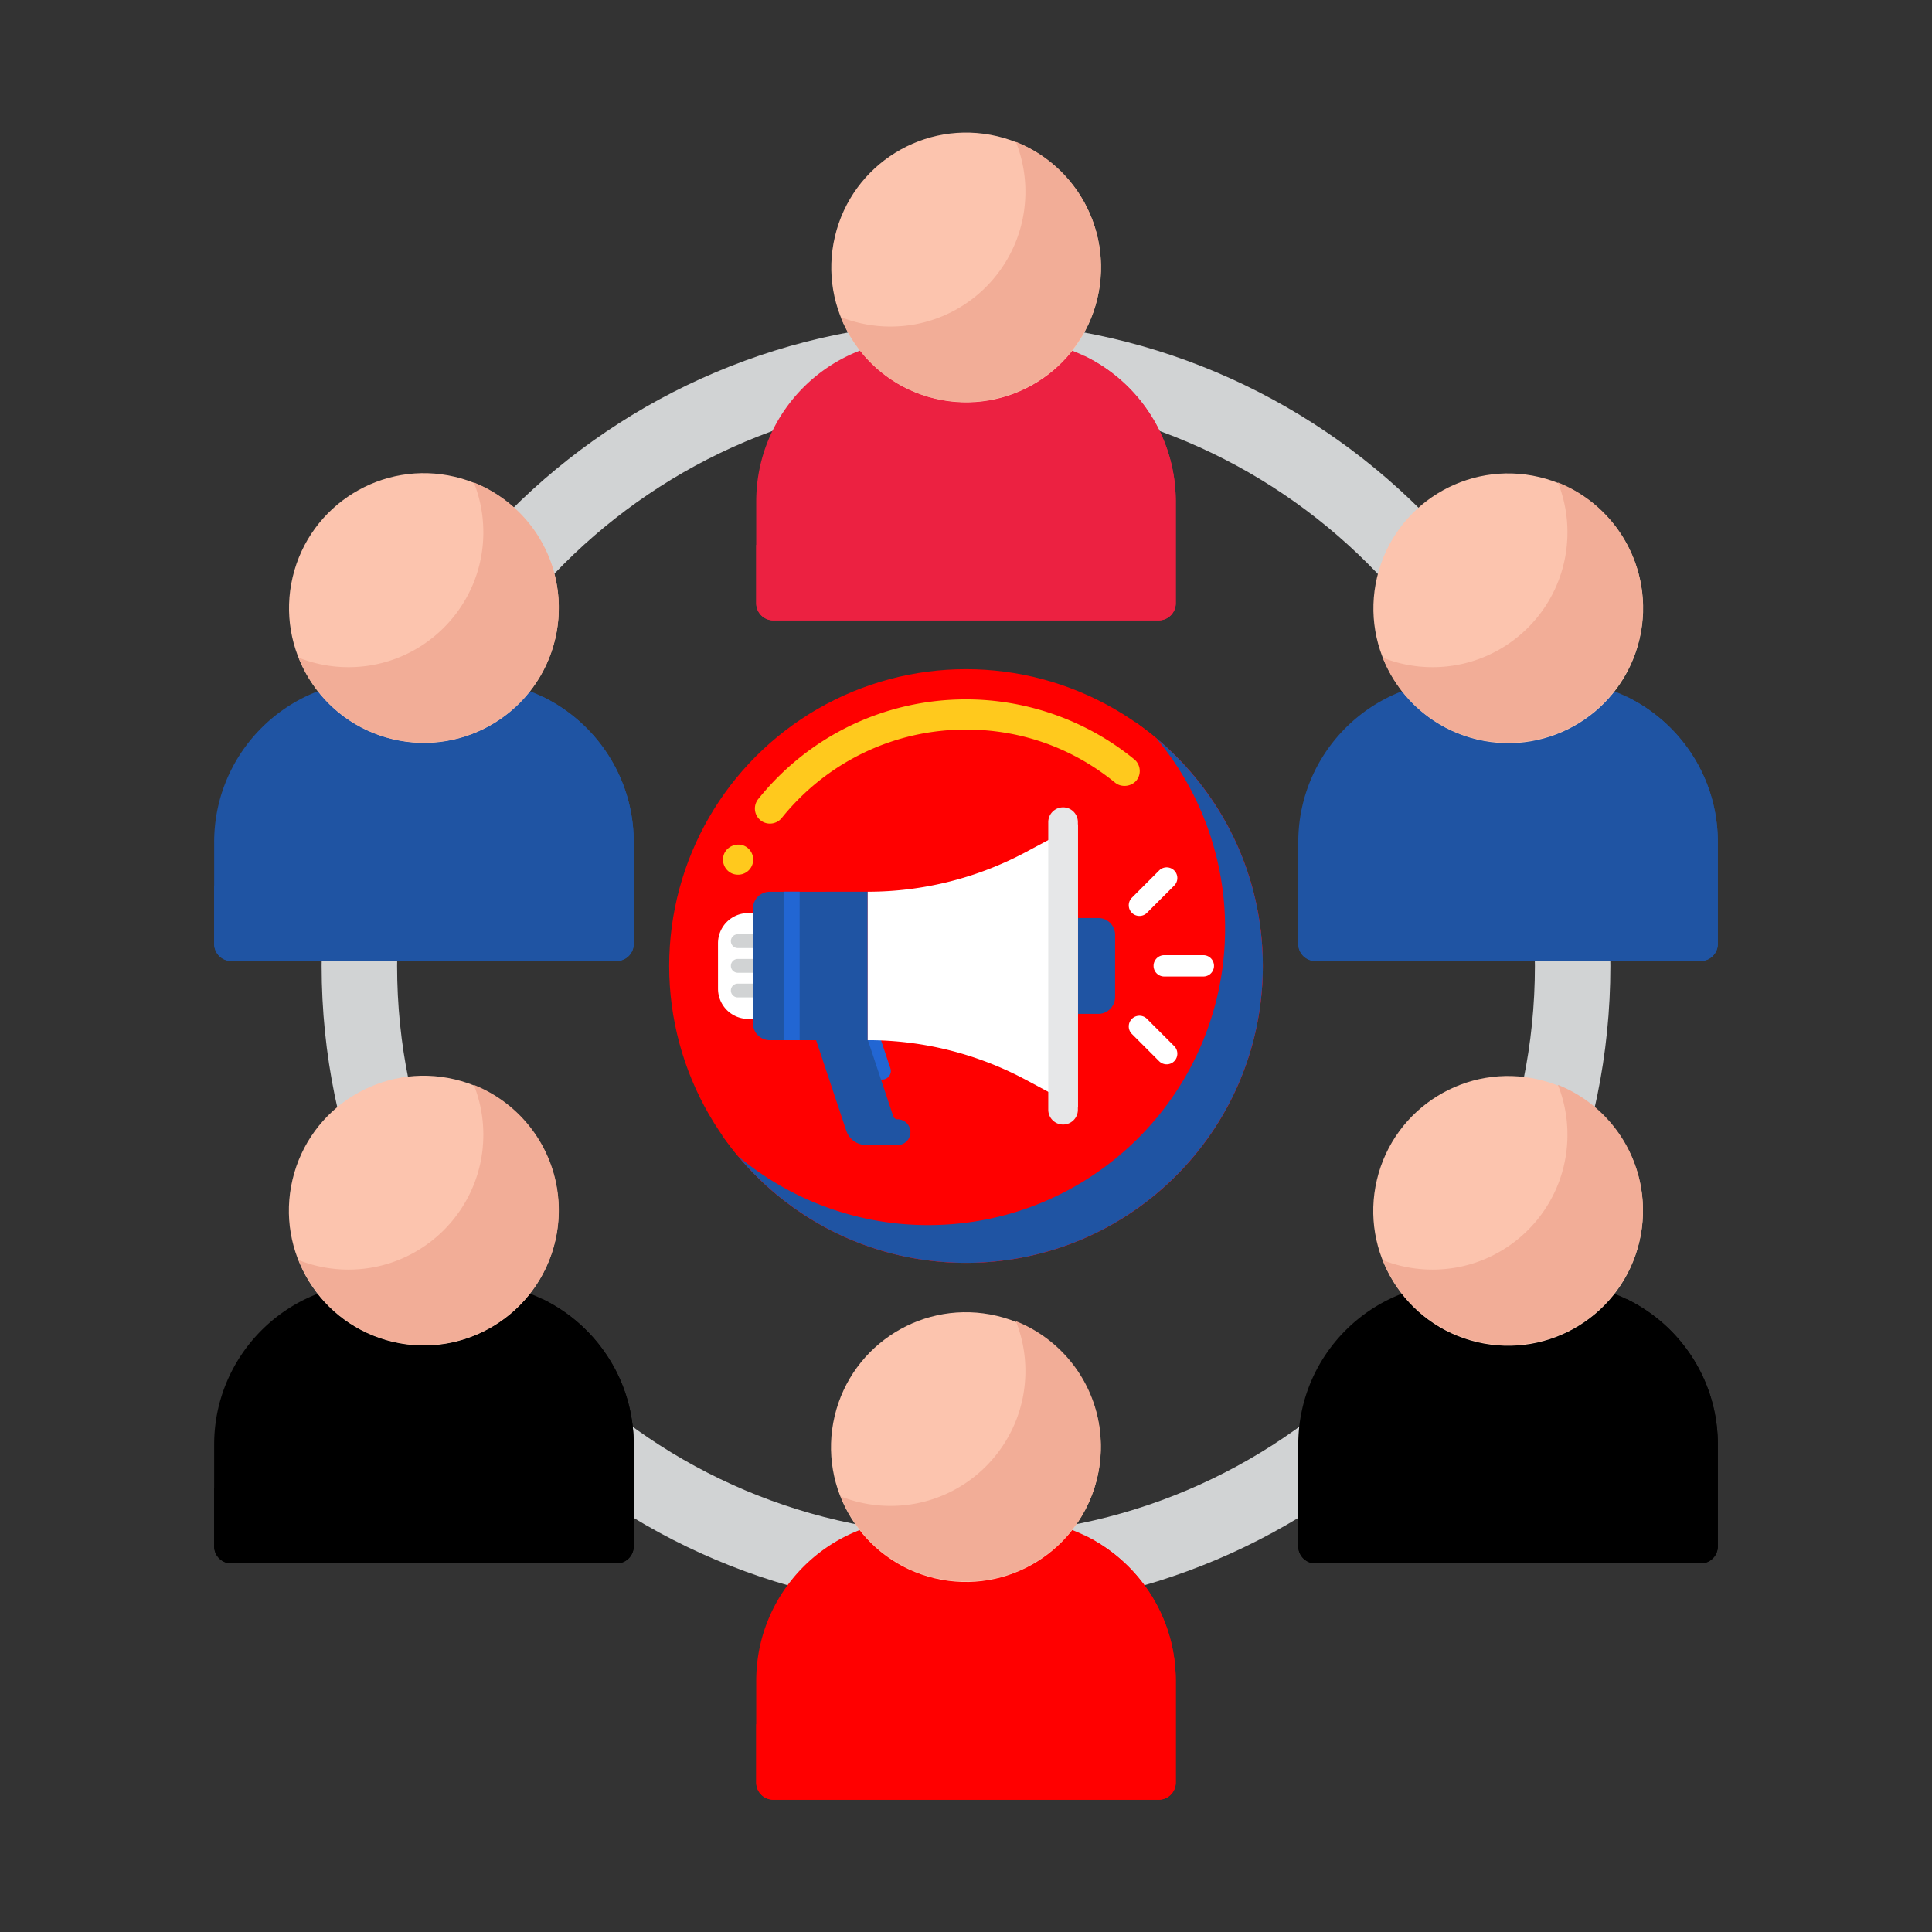 <svg xmlns="http://www.w3.org/2000/svg" version="1.1" xmlns:xlink="http://www.w3.org/1999/xlink" width="512" height="512" x="0" y="0" viewBox="0 0 256 256" style="enable-background:new 0 0 512 512" xml:space="preserve" class=""><rect x="0" y="0" width="256" height="256" fill="#333333" stroke="none"/><g><path fill="#d1d3d4" d="M128 213.382c-47.08 0-85.382-38.302-85.382-85.382S80.92 42.618 128 42.618 213.383 80.92 213.383 128 175.08 213.382 128 213.382zm0-160.764c-41.566 0-75.382 33.816-75.382 75.382S86.434 203.382 128 203.382s75.383-33.816 75.383-75.382S169.566 52.618 128 52.618z" opacity="1" data-original="#d1d3d4" class=""></path><path fill="#ec2141" d="M134.382 45.044h-12.764c-11.827 0-21.415 9.588-21.415 21.415v13.473a2.27 2.27 0 0 0 2.269 2.269h51.055a2.27 2.27 0 0 0 2.269-2.269V66.459c.001-11.827-9.587-21.415-21.414-21.415z" opacity="1" data-original="#76a34f" class=""></path><path fill="#ec2141" d="M143.679 47.162a21.331 21.331 0 0 1 2.118 9.297v13.473a2.27 2.27 0 0 1-2.269 2.269h-43.324v7.731a2.27 2.27 0 0 0 2.269 2.269h51.055a2.27 2.27 0 0 0 2.269-2.269V66.459c0-8.496-4.948-15.836-12.118-19.297z" opacity="1" data-original="#648940" class=""></path><circle cx="128" cy="35.4" r="17.869" fill="#fcc4ae" transform="rotate(-76.7 128.037 35.406)" opacity="1" data-original="#fcc4ae" class=""></circle><path fill="#f2ad97" d="M134.608 18.793a17.817 17.817 0 0 1 1.262 6.607c0 9.869-8 17.869-17.869 17.869-2.334 0-4.564-.448-6.608-1.262C114.02 48.606 120.465 53.27 128 53.27c9.869 0 17.869-8 17.869-17.869 0-7.535-4.663-13.981-11.261-16.608z" opacity="1" data-original="#f2ad97" class=""></path><path fill="#ff0000" d="M134.382 201.312h-12.764c-11.827 0-21.415 9.588-21.415 21.415V236.2a2.27 2.27 0 0 0 2.269 2.269h51.055a2.27 2.27 0 0 0 2.269-2.269v-13.473c.001-11.827-9.587-21.415-21.414-21.415z" opacity="1" data-original="#e63950" class=""></path><path fill="#ff0000" d="M143.679 203.43a21.331 21.331 0 0 1 2.118 9.297V226.2a2.27 2.27 0 0 1-2.269 2.269h-43.324v7.731a2.27 2.27 0 0 0 2.269 2.269h51.055a2.27 2.27 0 0 0 2.269-2.269v-13.473c0-8.496-4.948-15.835-12.118-19.297z" opacity="1" data-original="#d10028" class=""></path><circle cx="128" cy="191.669" r="17.869" fill="#fcc4ae" transform="rotate(-76.7 128.042 191.719)" opacity="1" data-original="#fcc4ae" class=""></circle><path fill="#f2ad97" d="M134.608 175.061a17.817 17.817 0 0 1 1.262 6.607c0 9.869-8 17.87-17.869 17.87-2.334 0-4.564-.448-6.608-1.262 2.627 6.598 9.073 11.262 16.608 11.262 9.869 0 17.869-8 17.869-17.87-.001-7.534-4.664-13.98-11.262-16.607z" opacity="1" data-original="#f2ad97" class=""></path><path fill="#1f54a3" d="M62.557 90.178H49.793c-11.827 0-21.415 9.588-21.415 21.415v13.473a2.27 2.27 0 0 0 2.269 2.269h51.055a2.27 2.27 0 0 0 2.269-2.269v-13.473c.001-11.827-9.587-21.415-21.414-21.415z" opacity="1" data-original="#478cf7" class=""></path><path fill="#1f54a3" d="M71.854 92.296a21.331 21.331 0 0 1 2.118 9.297v13.473a2.27 2.27 0 0 1-2.269 2.269H28.379v7.731a2.27 2.27 0 0 0 2.269 2.269h51.055a2.27 2.27 0 0 0 2.269-2.269v-13.473c0-8.496-4.947-15.836-12.118-19.297z" opacity="1" data-original="#377de2" class=""></path><circle cx="56.175" cy="80.534" r="17.869" fill="#fcc4ae" transform="rotate(-76.7 56.194 80.555)" opacity="1" data-original="#fcc4ae" class=""></circle><path fill="#f2ad97" d="M62.783 63.926a17.819 17.819 0 0 1 1.262 6.608c0 9.869-8 17.869-17.869 17.869-2.334 0-4.564-.448-6.608-1.262 2.627 6.598 9.073 11.262 16.608 11.262 9.869 0 17.869-8 17.869-17.869 0-7.535-4.664-13.98-11.262-16.608z" opacity="1" data-original="#f2ad97" class=""></path><path fill="#1f54a3" d="M206.207 90.178h-12.764c-11.827 0-21.415 9.588-21.415 21.415v13.473a2.27 2.27 0 0 0 2.269 2.269h51.055a2.27 2.27 0 0 0 2.269-2.269v-13.473c0-11.827-9.587-21.415-21.414-21.415z" opacity="1" data-original="#478cf7" class=""></path><path fill="#1f54a3" d="M215.503 92.296a21.331 21.331 0 0 1 2.118 9.297v13.473a2.27 2.27 0 0 1-2.269 2.269h-43.324v7.731a2.27 2.27 0 0 0 2.269 2.269h51.055a2.27 2.27 0 0 0 2.269-2.269v-13.473c0-8.496-4.947-15.836-12.118-19.297z" opacity="1" data-original="#377de2" class=""></path><circle cx="199.825" cy="80.534" r="17.869" fill="#fcc4ae" transform="rotate(-76.7 199.883 80.55)" opacity="1" data-original="#fcc4ae" class=""></circle><path fill="#f2ad97" d="M206.432 63.926a17.819 17.819 0 0 1 1.262 6.608c0 9.869-8 17.869-17.869 17.869-2.334 0-4.564-.448-6.608-1.262 2.627 6.598 9.073 11.262 16.608 11.262 9.869 0 17.869-8 17.869-17.869 0-7.535-4.663-13.98-11.262-16.608z" opacity="1" data-original="#f2ad97" class=""></path><path fill="#000000" d="M62.557 170.001H49.793c-11.827 0-21.415 9.588-21.415 21.415v13.473a2.27 2.27 0 0 0 2.269 2.269h51.055a2.27 2.27 0 0 0 2.269-2.269v-13.473c.001-11.827-9.587-21.415-21.414-21.415z" opacity="1" data-original="#a54af4" class=""></path><path fill="#000000" d="M71.854 172.119a21.331 21.331 0 0 1 2.118 9.297v13.473a2.27 2.27 0 0 1-2.269 2.269H28.379v7.731a2.27 2.27 0 0 0 2.269 2.269h51.055a2.27 2.27 0 0 0 2.269-2.269v-13.473c0-8.496-4.947-15.836-12.118-19.297z" opacity="1" data-original="#893add" class=""></path><circle cx="56.175" cy="160.357" r="17.869" fill="#fcc4ae" transform="rotate(-76.7 56.196 160.4)" opacity="1" data-original="#fcc4ae" class=""></circle><path fill="#f2ad97" d="M62.783 143.75a17.817 17.817 0 0 1 1.262 6.607c0 9.869-8 17.87-17.869 17.87-2.334 0-4.564-.448-6.608-1.262 2.627 6.598 9.073 11.262 16.608 11.262 9.869 0 17.869-8 17.869-17.87 0-7.535-4.664-13.98-11.262-16.607z" opacity="1" data-original="#f2ad97" class=""></path><path fill="#000000" d="M206.207 170.001h-12.764c-11.827 0-21.415 9.588-21.415 21.415v13.473a2.27 2.27 0 0 0 2.269 2.269h51.055a2.27 2.27 0 0 0 2.269-2.269v-13.473c0-11.827-9.587-21.415-21.414-21.415z" opacity="1" data-original="#a54af4" class=""></path><path fill="#000000" d="M215.503 172.119a21.331 21.331 0 0 1 2.118 9.297v13.473a2.27 2.27 0 0 1-2.269 2.269h-43.324v7.731a2.27 2.27 0 0 0 2.269 2.269h51.055a2.27 2.27 0 0 0 2.269-2.269v-13.473c0-8.496-4.947-15.836-12.118-19.297z" opacity="1" data-original="#893add" class=""></path><circle cx="199.825" cy="160.357" r="17.869" fill="#fcc4ae" transform="rotate(-76.7 199.886 160.396)" opacity="1" data-original="#fcc4ae" class=""></circle><path fill="#f2ad97" d="M206.432 143.75a17.817 17.817 0 0 1 1.262 6.607c0 9.869-8 17.87-17.869 17.87-2.334 0-4.564-.448-6.608-1.262 2.627 6.598 9.073 11.262 16.608 11.262 9.869 0 17.869-8 17.869-17.87 0-7.535-4.663-13.98-11.262-16.607z" opacity="1" data-original="#f2ad97" class=""></path><circle cx="128" cy="128" r="39.331" fill="#ff0000" opacity="1" data-original="#ffa91a" class=""></circle><path fill="#ffc91d" d="M97.8 115.9c-.3 0-.58-.06-.85-.18a2.01 2.01 0 0 1-.96-2.67c.46-.96 1.69-1.41 2.66-.96a1.999 1.999 0 0 1-.85 3.81zm4.22-6.77c-.45 0-.9-.15-1.25-.44a2 2 0 0 1-.3-2.81c6.75-8.4 16.79-13.21 27.53-13.21 8.1 0 16.02 2.82 22.29 7.94.85.69.979 1.96.29 2.81-.681.82-2 .96-2.82.29-5.65-4.61-12.479-7.04-19.76-7.04-9.52 0-18.42 4.27-24.42 11.72-.38.47-.95.74-1.56.74z" opacity="1" data-original="#ffc91d" class=""></path><path fill="#ff0000" d="M150.361 95.64a39.151 39.151 0 0 1 6.97 22.36c0 21.722-17.609 39.331-39.331 39.331a39.145 39.145 0 0 1-22.361-6.971c7.099 10.254 18.945 16.971 32.361 16.971 21.722 0 39.331-17.609 39.331-39.331 0-13.415-6.717-25.262-16.97-32.36z" opacity="1" data-original="#f79219" class=""></path><path fill="#1f54a3" d="M153.199 97.801A39.171 39.171 0 0 1 162.331 123c0 21.722-17.609 39.331-39.331 39.331a39.171 39.171 0 0 1-25.199-9.132c7.215 8.637 18.065 14.132 30.199 14.132 21.722 0 39.331-17.609 39.331-39.331 0-12.134-5.495-22.984-14.132-30.199z" opacity="1" data-original="#ef7816" class=""></path><path fill="#1f54a3" d="m114.978 137.827-12.971.006a2.236 2.236 0 0 1-2.237-2.235l-.007-15.198a2.236 2.236 0 0 1 2.235-2.237l12.971-.006zM142.827 134.343l2.692.001c1.235.001 2.236-1 2.237-2.235l.004-8.229a2.236 2.236 0 0 0-2.235-2.237l-2.692-.001z" opacity="1" data-original="#478cf7" class=""></path><path fill="#ffffff" d="M99.769 135.011h-.626a4 4 0 0 1-4.002-3.998l-.003-6.024a4 4 0 0 1 3.998-4.002h.626zM159.447 129.393h-5.179a1.414 1.414 0 1 1 0-2.828h5.179a1.414 1.414 0 1 1 0 2.828zM155.616 117.317l-3.662 3.662a1.414 1.414 0 0 1-1.999-1.999l3.662-3.662a1.414 1.414 0 0 1 1.999 1.999zM153.617 140.64l-3.662-3.662a1.414 1.414 0 0 1 1.999-1.999l3.662 3.662a1.414 1.414 0 0 1-1.999 1.999z" opacity="1" data-original="#ffffff" class=""></path><path fill="#2266d3" d="M103.83 118.149h2.127v19.681h-2.127zM115.902 143.038h1.021c.763 0 1.302-.747 1.061-1.471l-1.245-3.737h-2.572z" opacity="1" data-original="#2266d3"></path><path fill="#1f54a3" d="m118.355 147.898-3.354-10.068h-6.862l3.991 11.981a2.797 2.797 0 0 0 2.654 1.913h4.148a1.705 1.705 0 1 0 0-3.41.61.61 0 0 1-.577-.416z" opacity="1" data-original="#377de2" class=""></path><path fill="#d1d3d4" d="M99.765 125.623h-2.006a.914.914 0 1 1 0-1.828h2.006zM99.765 128.892h-2.006a.914.914 0 1 1 0-1.828h2.006zM99.765 132.161h-2.006a.914.914 0 1 1 0-1.828h2.006z" opacity="1" data-original="#d1d3d4" class=""></path><path fill="#ffffff" d="M114.978 118.157v19.67a44.4 44.4 0 0 1 20.95 5.253l6.898 3.691v-37.558l-6.898 3.691a44.4 44.4 0 0 1-20.95 5.253z" opacity="1" data-original="#ffffff" class=""></path><path fill="#e6e7e8" d="M140.863 149.007a1.963 1.963 0 0 0 1.963-1.963V108.94a1.963 1.963 0 0 0-3.926 0v38.104c0 1.084.879 1.963 1.963 1.963z" opacity="1" data-original="#e6e7e8" class=""></path></g></svg>